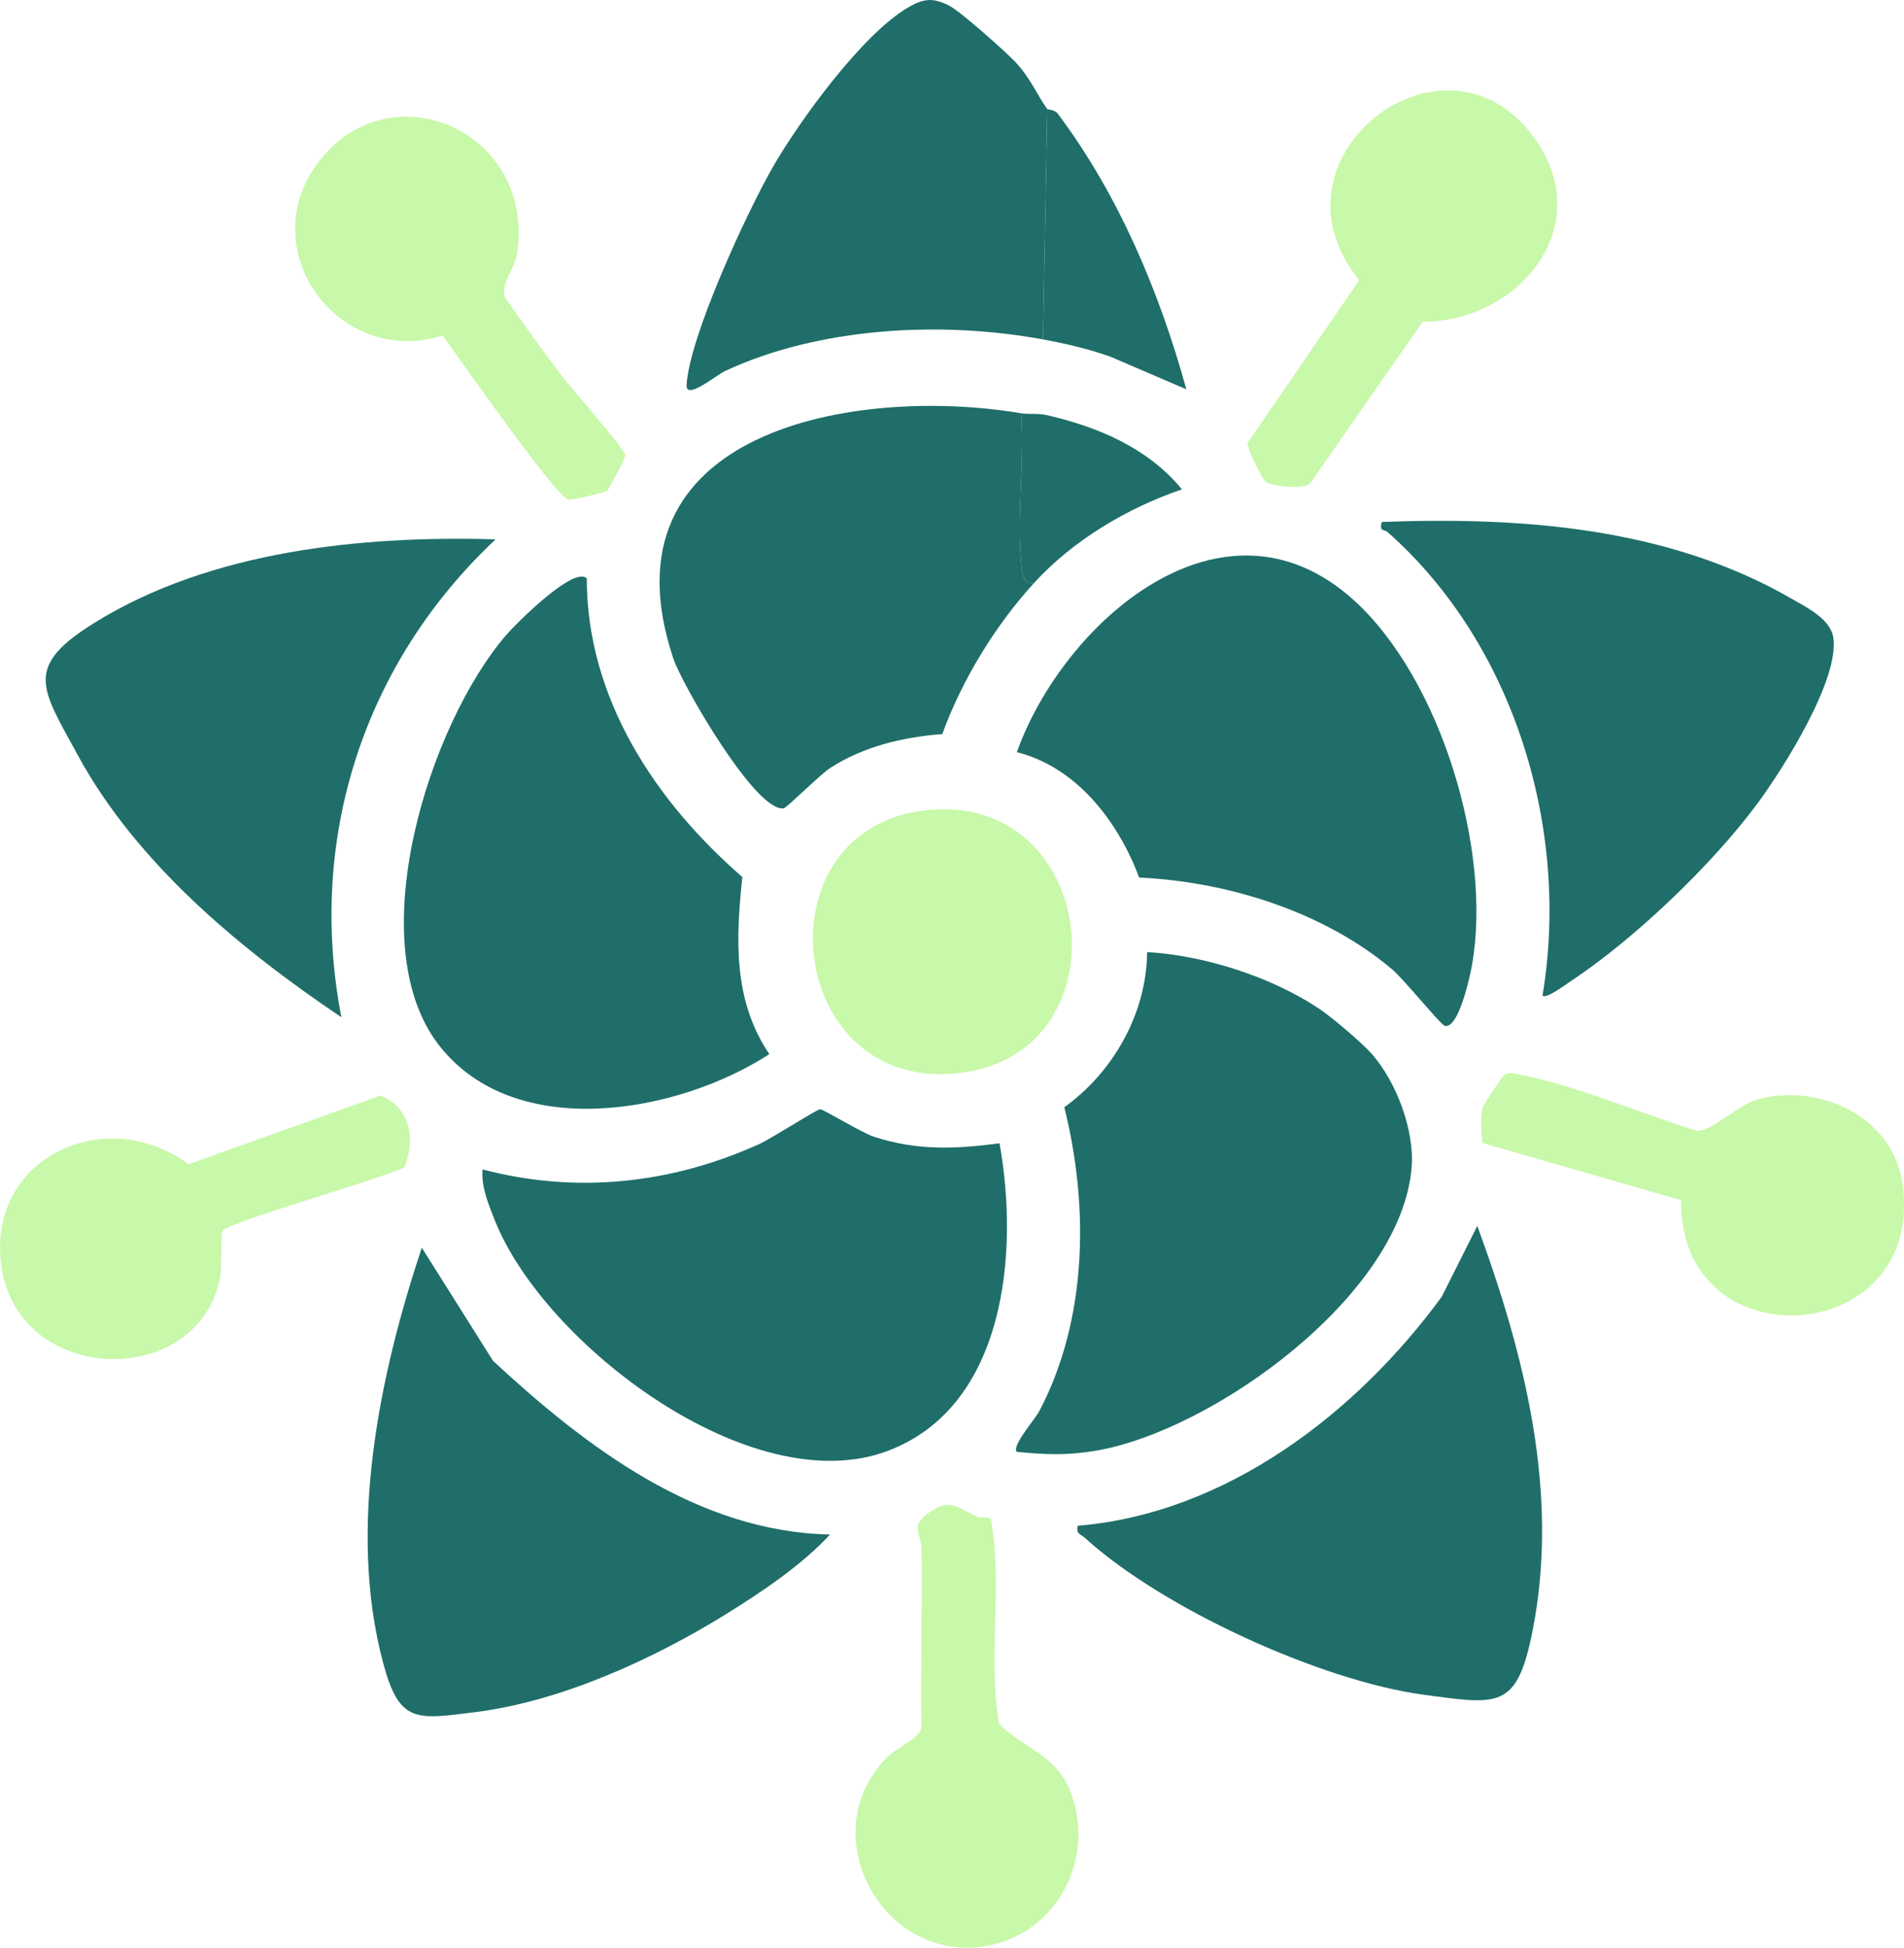 <svg xmlns="http://www.w3.org/2000/svg" id="Layer_1" data-name="Layer 1" viewBox="0 0 328.72 336.17"><defs><style>      .cls-1 {        fill: #1f6e69;      }      .cls-2 {        fill: #c8f8a9;      }    </style></defs><path class="cls-1" d="M172.56,197.33c3.38,18.62,1.15,45.39-19.3,53.09-23.59,8.87-59.4-18.5-67.84-39.82-1.1-2.79-2.35-5.7-2.11-8.76,16.21,4.25,32.54,2.5,47.75-4.37,2.1-.95,9.78-5.9,10.51-6.01.51-.08,7.11,4.01,9.27,4.72,7.41,2.43,14.1,2.16,21.72,1.15Z"></path><path class="cls-1" d="M101.3,99.83c.03,20.72,11.79,38.43,26.86,51.54-1.13,10.73-1.61,21.27,4.66,30.57-15.83,10.26-43.91,15.27-57-1.5-13.73-17.59-1.79-55.36,11.6-70.87,1.61-1.87,11.66-11.97,13.88-9.74Z"></path><path class="cls-1" d="M236.79,181.85c4.26,4.8,7.4,13.13,6.93,19.51-1.64,22.1-34.28,45.6-54.5,49.02-4.94.84-8.7.69-13.67.2-.98-.92,3.17-5.67,3.87-7,8.35-15.84,8.6-35.39,4.33-52.48,8.46-6.05,14.21-16.23,14.3-26.77,9.8.54,21.46,4.27,29.65,9.74,2.25,1.5,7.36,5.84,9.09,7.78Z"></path><path class="cls-1" d="M196.67,151.46c-3.59-9.61-10.76-19.04-21.12-21.64,8.05-22.43,35.54-46.66,58.15-26.26,15.07,13.6,24.01,43.44,20.4,63.19-.33,1.82-2.27,10.85-4.66,10.32-.65-.14-7.14-8.12-9.04-9.72-11.78-9.98-28.41-15.18-43.74-15.89Z"></path><path class="cls-1" d="M176.31,71.33c.59,8.34-.79,17.67,0,25.88.13,1.33.2,3.82,2.25,3.37-6.73,7.36-12.47,16.75-15.88,26.12-6.76.51-13.57,2.12-19.31,5.82-1.76,1.14-7.52,6.89-8.05,6.98-4.79.83-17.57-21.38-19.05-25.77-13.27-39.58,31.58-47.2,60.03-42.4Z"></path><path class="cls-1" d="M303.51,138.55c-7.85,10.66-21.4,23.6-32.47,30.9-.8.52-4.14,3.03-4.73,2.38,4.8-28.67-4.86-60.69-26.79-80.03-.51-.45-1.44.04-.96-1.71,24.05-.91,49.25.91,70.51,13.11,2.69,1.54,6.94,3.58,7.44,6.82,1.12,7.2-8.63,22.6-13,28.54Z"></path><path class="cls-1" d="M186.06,263.34c25.6-2.12,48.1-19.38,62.85-39.53l6.14-12.22c8.18,22.24,14.24,46.13,9.54,69.9-2.69,13.57-5.82,12.76-18.81,11.01-17.8-2.41-45.13-14.92-58.45-27.05-.73-.67-1.61-.67-1.26-2.11Z"></path><path class="cls-1" d="M143.31,264.84c-4.93,5.34-11.83,9.95-18.06,13.81-12.47,7.73-28.46,15.01-43.15,16.85-10.29,1.29-13.17,2-15.98-8.59-6.13-23.07-.66-49.42,6.7-71.57l12.31,19.55c16.06,14.87,35.27,29.5,58.18,29.96Z"></path><path class="cls-1" d="M180.06,58.58c-17.49-3.22-38.62-2.14-54.91,5.47-1.48.69-6.77,5.11-6.61,2.4.47-8.36,10.44-29.87,14.89-37.62s15.4-22.94,23.41-27.58c2.61-1.52,4.22-1.68,6.99-.3,1.93.96,9.57,7.78,11.36,9.63,2.6,2.68,3.97,5.99,5.62,8.26l-.75,39.75Z"></path><path class="cls-2" d="M218.48,83.16c-.31-.22-3.36-5.81-3.05-6.77l19.25-28.05c-17.4-21.21,15.16-46.17,30.45-24.21,10.58,15.19-3.09,31.39-19.51,31.4l-19.39,27.85c-1.15,1.25-6.82.46-7.76-.22Z"></path><path class="cls-2" d="M290.24,207.15l-34.35-9.89c-.09-1.93-.38-4.25.1-6.12.11-.43,3.43-5.48,3.72-5.65,1-.59,2.53-.04,3.63.19,9.55,1.99,20.18,6.58,29.6,9.48,2.82.17,6.94-4.57,11.01-5.56,10.35-2.51,22.65,3.14,24.43,14.29,4.59,28.72-38.48,31.76-38.14,3.26Z"></path><path class="cls-2" d="M97.12,65.02c1.56,2.06,10.64,12.37,10.85,13.55.06.34-2.84,5.86-3.1,6.08-.46.37-6.11,1.73-6.79,1.57-2.06-.48-19.07-24.72-21.64-28.31-17.77,5.63-32.84-14.5-21.64-29.7,12.25-16.61,37.78-5.71,34.45,15.7-.37,2.37-2.76,4.88-2.09,7.37,3.22,4.66,6.53,9.22,9.95,13.73Z"></path><path class="cls-2" d="M38.41,212.43c-.39.61-.01,6.14-.43,8.19-3.98,19.47-35.45,18.58-37.83-2.75-2.04-18.34,18.31-27.4,32.4-16.93l33.15-11.85c5.17,2.05,6.11,7.59,4.12,12.37-3.77,1.96-30.44,9.47-31.41,10.97Z"></path><path class="cls-2" d="M160.4,139.79c29.96-2.76,34.37,43.77,3.51,45.56-28.63,1.67-32.79-42.86-3.51-45.56Z"></path><path class="cls-2" d="M168.81,261.83v74.25c-17.24,1.62-28.19-20-15.78-32.66,1.72-1.76,5.67-3.31,6.04-5.21-.14-10.26.16-20.53.03-30.78-.03-2.76-1.9-3.78.75-5.94,3.93-3.2,5.33-1.35,8.97.34Z"></path><path class="cls-2" d="M168.81,336.08v-74.25c.41.19,1.58-.19,2.26.33,2.1,11.38-.58,23.81,1.41,35.36,3.92,4.04,9.57,5.27,12.09,11.16,5.21,12.2-2.65,26.16-15.77,27.39Z"></path><path class="cls-1" d="M180.81,18.83c.06.08,1.29.08,1.81.78,10.46,13.97,17.52,30.64,22.2,47.58l-13.12-5.63c-3.8-1.35-7.69-2.25-11.64-2.98l.75-39.75Z"></path><path class="cls-1" d="M176.31,71.33c1.36.23,2.85-.05,4.53.34,8.84,2.06,17.34,5.66,23.22,12.79-9.45,3.24-18.77,8.76-25.5,16.12-2.05.45-2.12-2.04-2.25-3.37-.79-8.21.59-17.55,0-25.88Z"></path><path class="cls-1" d="M85.56,93.09c-22.72,21.34-32.6,51.63-26.62,82.48-17.42-11.71-35.34-26.54-45.51-45.23-6.32-11.62-9.41-15.23,2.9-22.86,20.02-12.41,46.1-15.07,69.23-14.39Z"></path></svg>